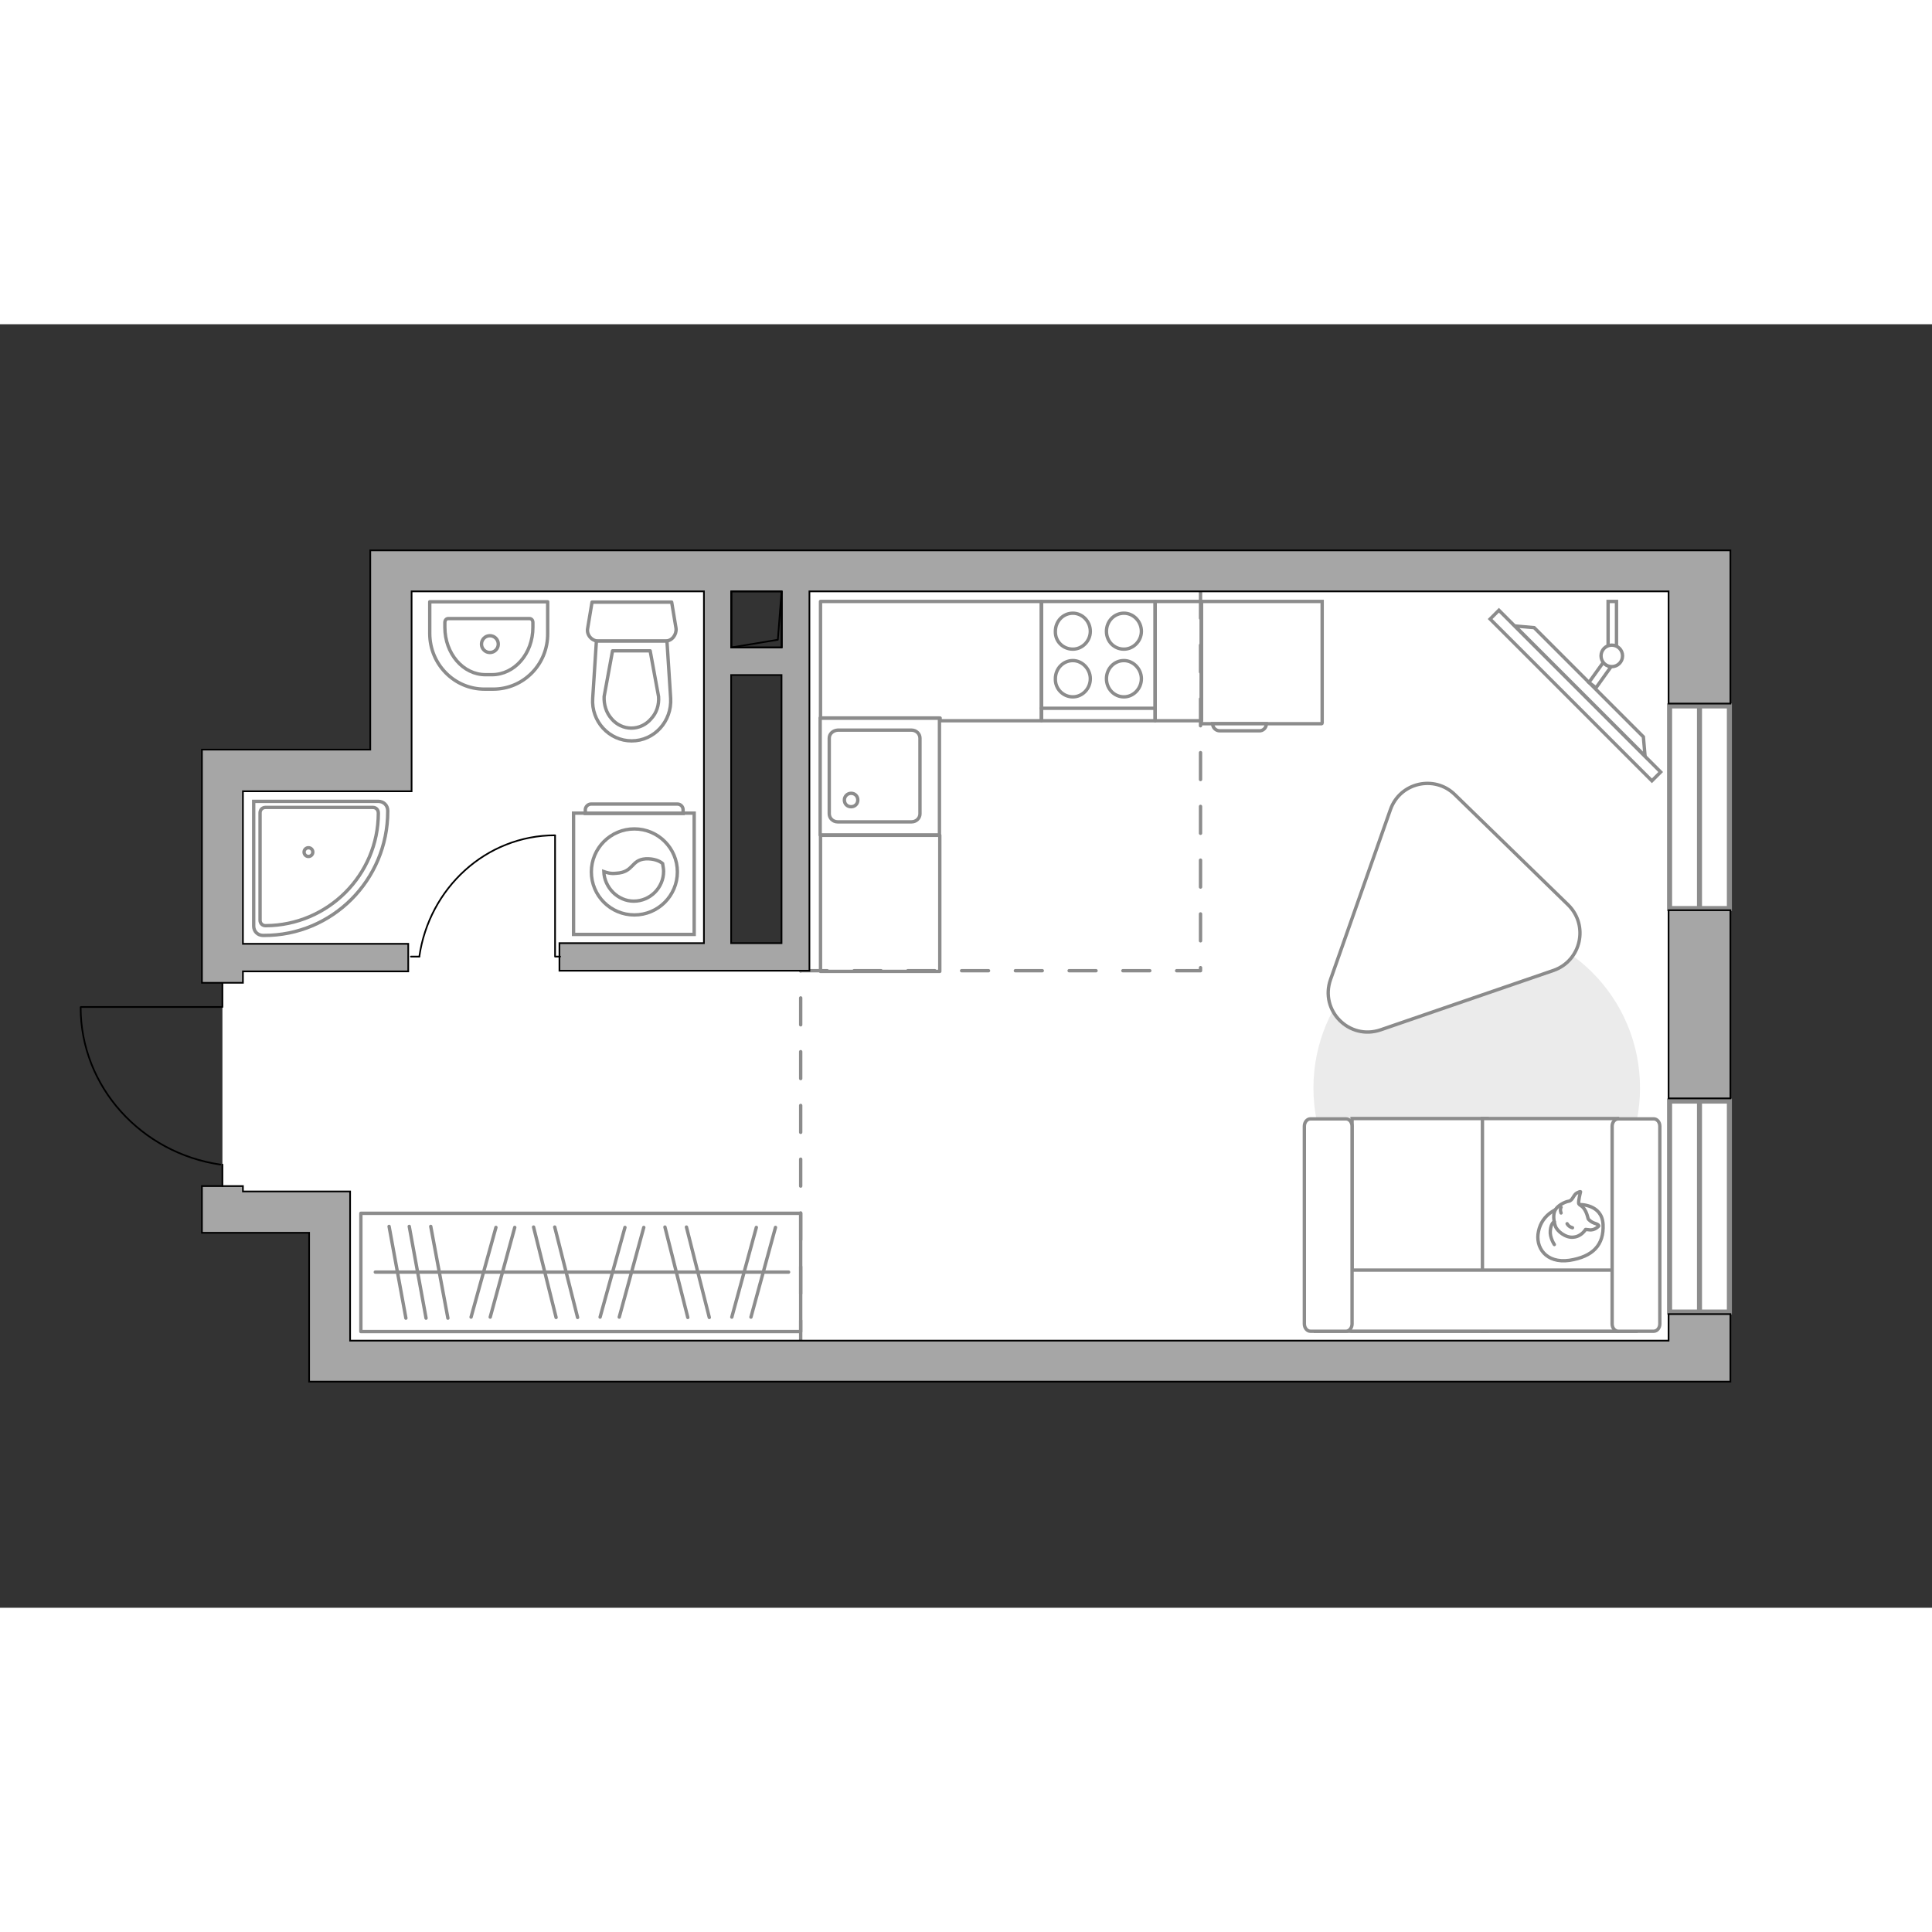 <?xml version="1.0" encoding="utf-8"?>
<!-- Generator: Adobe Illustrator 27.2.0, SVG Export Plug-In . SVG Version: 6.00 Build 0)  -->
<svg version="1.1" id="Слой_1" xmlns="http://www.w3.org/2000/svg" xmlns:xlink="http://www.w3.org/1999/xlink" x="0px" y="0px"
	 viewBox="0 0 575 382" style="enable-background:new 0 0 575 382;" xml:space="preserve" width="200" height="200">
<rect x="0" y="0" width="575" height="382" fill="#333333" stroke="none"/>
<style type="text/css">
	.st0{fill:#FFFFFF;}
	.st1{fill:#FFFFFF;stroke:#8C8C8C;stroke-width:1.5;stroke-linecap:round;stroke-miterlimit:10;}
	.st2{fill:none;stroke:#8C8C8C;stroke-width:1.5;stroke-linecap:round;stroke-miterlimit:10;}
	.st3{fill:none;stroke:#8C8C8C;stroke-linecap:round;stroke-linejoin:round;stroke-miterlimit:10;stroke-dasharray:8;}
	.st4{fill:#A6A6A6;stroke:#000000;stroke-width:0.5;stroke-miterlimit:10;}
	.st5{fill:none;stroke:#000000;stroke-width:0.5;stroke-linecap:round;stroke-linejoin:round;stroke-miterlimit:10;}
	.st6{fill:#FFFFFF;stroke:#8C8C8C;stroke-linecap:round;stroke-linejoin:round;stroke-miterlimit:10;}
	.st7{fill:#FFFFFF;stroke:#8C8C8C;stroke-miterlimit:10;}
	.st8{fill-rule:evenodd;clip-rule:evenodd;fill:#FFFFFF;fill-opacity:0.1;stroke:#8C8C8C;stroke-miterlimit:10;}
	.st9{fill:none;stroke:#8C8C8C;stroke-linecap:round;stroke-linejoin:round;stroke-miterlimit:10;}
	.st10{fill:#EBEBEB;}
	.st11{fill:#FFFFFF;stroke:#8C8C8C;stroke-width:1;stroke-miterlimit:10;}
	.st12{fill:#FFFFFF;stroke:#8B8B8B;stroke-linecap:round;stroke-linejoin:round;stroke-miterlimit:10;}
	.st13{fill:none;}
</style>
<g id="bg_1_">
	<polygon class="st0" points="66.2,256.5 66.2,261.9 98.1,263.4 98.1,309.9 505.8,309.9 505.8,73.4 236.7,73.4 236.7,188.3 
		213.5,188.3 213.5,73.4 116.3,73.4 116.3,132.2 66.2,132.2 66.2,195.8 	"/>
</g>
<g id="windows_1_">
	<g>
		<rect x="496.9" y="113.6" class="st1" width="17.8" height="60.3"/>
		<line class="st2" x1="505.8" y1="113.6" x2="505.8" y2="173.9"/>
	</g>
	<g>
		<rect x="496.9" y="231.2" class="st1" width="17.8" height="62.8"/>
		<line class="st2" x1="505.8" y1="231.2" x2="505.8" y2="294"/>
	</g>
</g>
<g id="plan">
	<polyline class="st3" points="357.3,79.5 357.3,192.4 238.3,192.4 238.3,302.5 	"/>
	<g>
		<polygon class="st4" points="496.6,302.5 104.2,302.5 104.2,270.4 104.2,265.6 104.2,258.1 72.3,258.1 72.3,256.5 60.1,256.5 
			60.1,258.1 60.1,270.4 72.3,270.4 92,270.4 92,314.7 93.5,314.7 104.2,314.7 496.6,314.7 499,314.7 515,314.7 515,294.6 
			496.6,294.6 		"/>
		<rect x="496.6" y="174.4" class="st4" width="18.4" height="56"/>
		<path class="st4" d="M499,67.3h-2.4H110.2v8.4v3.9v47H60.1v1.2v11.1V196h12.2v-3.4h49.2v-8.2H72.3V139h37.9h8.2h4.1V79.5h87v104.7
			h-43v8.2h66.2h8.2v-8.2v-79.8v-8.2V79.5h255.7v33.4H515V67.3H499z M232.6,184.2h-15v-79.8h15V184.2z M232.6,96.2h-15V79.5h15V96.2
			z"/>
	</g>
	<g>
		<rect x="217.7" y="79.5" class="st5" width="15" height="16.7"/>
		<polyline class="st5" points="232.6,79.5 231.5,93.9 217.6,96.2 		"/>
	</g>
	<g>
		<polyline class="st5" points="24.1,203.2 66.2,203.2 66.2,196.1 		"/>
		<line class="st5" x1="66.2" y1="256.5" x2="66.2" y2="250.1"/>
		<path class="st5" d="M65.6,250.1C42.1,246.7,24,227,24,203.3"/>
	</g>
	<g>
		<path id="wc_00000001622975519232498870000017088394808927908014_" class="st6" d="M196.1,110.8"/>
		<g id="Group_26_00000125573392289278421860000012731964927342367929_">
			<path id="Vector_130_00000105392372724638331520000000384533523948396955_" class="st6" d="M198,94.3h-19.9c-2,0-3.6-1.9-3.2-3.8
				l1.3-7.8h23.7l1.3,7.8C201.4,92.4,200,94.3,198,94.3z"/>
			<path id="Vector_131_00000097458111613933665980000012727025375266097852_" class="st6" d="M188,124c-6.7,0-12.1-5.8-11.6-12.7
				l1.1-17h21l1.1,17C200,118.2,194.7,124,188,124z"/>
			<path id="Vector_132_00000124127568748988002620000012291118337051266743_" class="st6" d="M182.3,97.2l-2.5,13.6
				c-0.1,2.4,0.6,4.8,2.2,6.6c1.5,1.8,3.7,2.8,5.9,2.8s4.4-1,5.9-2.8c1.6-1.7,2.4-4.1,2.2-6.6l-2.5-13.6H182.3z"/>
		</g>
	</g>
	<g>
		<path id="Vector_134_00000129895844497406572850000013755154572924445114_" class="st6" d="M146.8,108.6h-2.6
			c-9,0-16.3-7.4-16.3-16.6v-9.4H163V92C163.1,101.2,155.8,108.6,146.8,108.6z"/>
		<path id="Vector_133_00000103955006188231656600000011226936615927115648_" class="st6" d="M146.4,104.3h-1.9
			c-6.7,0-12.1-6.3-12.1-14.1v-1.4c0-0.7,0.4-1.2,1-1.2h24.2c0.6,0,1,0.5,1,1.2v1.4C158.6,98.1,153.1,104.3,146.4,104.3z"/>
		<circle class="st6" cx="145.8" cy="95.2" r="2.5"/>
	</g>
	<g>
		<g id="Group_27_00000004505420504202889070000013882290284827588542_">
			<path id="Vector_140_00000057133987990246038160000014367335655963351478_" class="st6" d="M279.6,152v-34.8h-35.5V152H279.6z"/>
		</g>
		<path id="Vector_141_00000168822696249014570400000002041755528472266163_" class="st6" d="M246.8,123.2v22.5
			c0,1.3,1.1,2.4,2.5,2.4h22c1.4,0,2.5-1.1,2.5-2.4v-22.5c0-1.3-1.1-2.4-2.5-2.4h-22C247.9,120.9,246.8,121.9,246.8,123.2z"/>
		<path id="Vector_139_00000161611699955410008970000017192911468701374883_" class="st6" d="M255.3,141.6c0,1.2-0.9,2-2,2
			c-1.2,0-2-0.9-2-2s0.9-2,2-2C254.5,139.6,255.3,140.5,255.3,141.6z"/>
	</g>
	<g>
		<path id="Vector_142_00000082343320640640894600000017804060906745238658_" class="st6" d="M343.8,82.5H310V118h33.8V82.5z"/>
		<g id="Group_28_00000019673317705870083800000017836622941135746478_">
			<g id="Group_29_00000148639075488017549970000000125209321654776981_">
				<path id="Vector_143_00000104689147614009807230000002568604274063487655_" class="st6" d="M319.3,96.7c2.8,0,5.2-2.4,5.2-5.3
					c0-3-2.4-5.4-5.2-5.4c-2.9,0-5.2,2.4-5.2,5.4C314,94.4,316.4,96.7,319.3,96.7z"/>
				<path id="Vector_144_00000039104544822359978980000007722659410747046549_" class="st6" d="M319.3,110.9c2.8,0,5.2-2.4,5.2-5.4
					c0-2.9-2.4-5.4-5.2-5.4c-2.9,0-5.2,2.4-5.2,5.4C314,108.5,316.4,110.9,319.3,110.9z"/>
			</g>
			<g id="Group_30_00000082349885823524909600000007265558860955224507_">
				<path id="Vector_145_00000168107385205225630930000016883320039206825862_" class="st6" d="M334.5,96.7c2.8,0,5.2-2.4,5.2-5.3
					c0-3-2.4-5.4-5.2-5.4c-2.9,0-5.2,2.4-5.2,5.4C329.3,94.4,331.6,96.7,334.5,96.7z"/>
				<path id="Vector_146_00000010275524327334981090000003580916443792436412_" class="st6" d="M334.5,110.9c2.8,0,5.2-2.4,5.2-5.4
					c0-2.9-2.4-5.4-5.2-5.4c-2.9,0-5.2,2.4-5.2,5.4S331.6,110.9,334.5,110.9z"/>
			</g>
		</g>
		<path id="Vector_147_00000039813764959187493390000002409415197482871182_" class="st6" d="M309.9,114.3h33.5"/>
	</g>
	<g>
		<path class="st7" d="M115.4,145v-0.2c0-1.6-1.2-2.8-2.8-2.8H75.5v37.1c0,1.6,1.2,2.8,2.8,2.8h0.2C98.9,182,115.4,165.4,115.4,145z
			"/>
		<path class="st7" d="M112.6,145.5L112.6,145.5c0-1-0.7-1.7-1.6-1.7H79c-0.9,0-1.6,0.7-1.6,1.6v32c0,0.9,0.7,1.6,1.6,1.6h0.1
			C97.6,178.9,112.6,163.9,112.6,145.5z"/>
		<circle class="st7" cx="91.8" cy="157.1" r="1.3"/>
	</g>
</g>
<g id="furniture_1_">
	<g id="Group_34_00000065052441799286774100000001480125498959502722_">
		<path id="Vector_158_00000030456714259725612540000014188829522502825895_" class="st5" d="M165.2,152.2v36h1.5"/>
		<path id="Vector_159_00000115514064133456709070000012532278199304899243_" class="st5" d="M122.3,188.2h2.5"/>
		<path id="Vector_160_00000173856928059142433030000006188789056935478160_" class="st5" d="M124.8,188.2
			c2.9-20.3,19.8-36.1,40.4-36.1"/>
	</g>
	<g>
		<g>
			<path class="st7" d="M206.6,145.5h-35.9v36.1h35.9V145.5z"/>
			<path class="st8" d="M201.6,142.8h-25.7c-0.9,0-1.7,0.8-1.7,1.7v1.1h29.1v-1.1C203.3,143.5,202.5,142.8,201.6,142.8z"/>
		</g>
		<circle class="st7" cx="188.8" cy="163" r="12.8"/>
		<path class="st7" d="M192.2,159.1c-4.5,0.3-3.5,4-8.8,4.3c-1.7,0.2-2.8-0.2-3.7-0.5c0.2,4.8,4.2,8.8,8.9,8.8c4.9,0,8.9-4,8.9-8.9
			c0-0.8-0.2-1.5-0.3-2.3C196.3,159.7,194.5,159,192.2,159.1z"/>
	</g>
	<rect x="107.4" y="264.6" class="st9" width="130.9" height="35.2"/>
	<line class="st9" x1="133.3" y1="295.8" x2="128.2" y2="268.5"/>
	<line class="st9" x1="126.8" y1="295.8" x2="121.8" y2="268.5"/>
	<line class="st9" x1="120.8" y1="295.8" x2="115.8" y2="268.5"/>
	<line class="st9" x1="145.9" y1="295.5" x2="153.2" y2="268.8"/>
	<line class="st9" x1="140.2" y1="295.5" x2="147.6" y2="268.8"/>
	<line class="st9" x1="184.3" y1="295.5" x2="191.6" y2="268.8"/>
	<line class="st9" x1="178.6" y1="295.5" x2="186" y2="268.8"/>
	<line class="st9" x1="165.5" y1="295.6" x2="158.8" y2="268.7"/>
	<line class="st9" x1="171.9" y1="295.6" x2="165.1" y2="268.7"/>
	<line class="st9" x1="223.5" y1="295.5" x2="230.8" y2="268.8"/>
	<line class="st9" x1="217.8" y1="295.5" x2="225.1" y2="268.8"/>
	<line class="st9" x1="204.7" y1="295.6" x2="197.9" y2="268.7"/>
	<line class="st9" x1="211.1" y1="295.6" x2="204.3" y2="268.7"/>
	<line class="st9" x1="234.7" y1="282.1" x2="111.7" y2="282.1"/>
	<path id="Vector_00000036218095653221202500000009768678788581951931_" class="st10" d="M390.9,227.3c0,26.8,21.7,48.6,48.6,48.6
		s48.6-21.7,48.6-48.6s-21.7-48.6-48.6-48.6S390.9,200.5,390.9,227.3z"/>
	<g>
		<path id="Vector_55_00000093880268434550923210000013014876650612789169_" class="st7" d="M402.4,299.7h40.2v-63.3h-40.2V299.7z"
			/>
		<path id="Vector_56_00000126324805940987754620000003809144672659328163_" class="st7" d="M441.2,299.7h40.2v-63.3h-40.2V299.7z"
			/>
		<path id="Vector_57_00000011710456983881912460000002210147362998143402_" class="st7" d="M395.4,281.5l-3.8,18.2h95.3v-18.2
			H395.4z"/>
		<path id="Vector_58_00000072253204586718231400000002780616619914534066_" class="st7" d="M402.4,297.5v-58.8
			c0-1.2-0.8-2.2-1.8-2.2H390c-1,0-1.8,1-1.8,2.2v58.8c0,1.2,0.8,2.2,1.8,2.2h10.6C401.6,299.7,402.4,298.7,402.4,297.5z"/>
		<path id="Vector_59_00000096057340326603528200000012002732376840750262_" class="st7" d="M494,297.5v-58.8c0-1.2-0.8-2.2-1.8-2.2
			h-10.6c-1,0-1.8,1-1.8,2.2v58.8c0,1.2,0.8,2.2,1.8,2.2h10.6C493.2,299.7,494,298.7,494,297.5z"/>
		<g>
			<path class="st6" d="M470.1,262c0,0,6.7-0.2,7,5.9s-3,9.6-10,10.7c-7,1-10.3-3.9-9.2-8.7C458.9,265.1,463.4,262,470.1,262z"/>
			<path class="st6" d="M472.7,266.3c0,0,0.7,0.9,2,1.3s1.1,0.8,1.1,0.8s-1.2,1.4-2.9,1.1c-1-0.1-1-0.1-1-0.1s-1.2,2.1-3.6,2.3
				c-2.3,0.3-4.9-1.8-5.4-3.3s-0.8-3.7,0.1-5c0.8-1.2,2.7-2.2,3.9-2.4c1.2-0.2,1.4-2,2.5-2.5c1-0.5,1-0.3,1-0.3s-0.8,3.1-0.5,3.6
				C470.3,262.5,471.7,262.2,472.7,266.3z"/>
			<path class="st6" d="M466.4,267.7c0,0,0.4,0.9,1.6,1.2"/>
			<path class="st6" d="M464.6,264.5c0,0-0.4-1,0-1.7"/>
			<path class="st9" d="M462.6,267.1c0,0-1,0.3-1.2,2.7c-0.2,2,1.2,4.1,1.2,4.1"/>
		</g>
	</g>
	<g>
		
			<rect x="467.1" y="76.4" transform="matrix(0.707 -0.707 0.707 0.707 59.233 363.96)" class="st11" width="3.7" height="68.1"/>
		<polygon class="st7" points="489.1,122.8 456.6,90.3 450.9,89.8 489.6,128.5 		"/>
		<g>
			<path class="st7" d="M479.7,95.6c0.5,0,1,0.1,1.4,0.4V82.5h-2.5v13.3C479,95.6,479.3,95.6,479.7,95.6z"/>
			<path class="st7" d="M479.5,101.9c-0.9-0.1-1.8-0.6-2.3-1.3l-4.3,6l2.1,1.6L479.5,101.9z"/>
		</g>
		<circle class="st7" cx="479.7" cy="98.7" r="3.2"/>
	</g>
	<path class="st12" d="M466.7,172.8L433,140c-6.1-6-16.4-3.6-19.2,4.5L396,195c-3.3,9.3,5.6,18.2,14.9,15l51.5-17.7
		C470.6,189.4,472.9,178.9,466.7,172.8z"/>
	<g>
		<path id="Vector_8_00000131332074037002409020000009592668151795056555_" class="st7" d="M357.9,118.9h35.4c0.1,0,0.2-0.1,0.2-0.2
			V82.5h-36v36.2C357.7,118.8,357.7,118.9,357.9,118.9z"/>
		<path id="Vector_9_00000091007988218018154100000018289940610494216080_" class="st7" d="M376.9,118.9h-16c0,1.2,1,2.1,2.1,2.1
			h11.7C375.9,121.1,376.9,120.1,376.9,118.9z"/>
	</g>
	<rect x="244.2" y="152.1" class="st9" width="35.5" height="40.5"/>
	<polygon class="st9" points="309.9,118 309.9,82.5 284.8,82.5 279.8,82.5 244.2,82.5 244.2,117.2 279.8,117.2 279.8,118 	"/>
	<rect x="343.8" y="82.5" class="st9" width="13.8" height="35.5"/>
</g>
<g id="points">
	<path id="s" class="st13" d="M146.4,161.6"/>
	<path id="k" class="st13" d="M313.8,154.5"/>
	<path id="h" class="st13" d="M156.9,230.3"/>
	<path id="r" class="st13" d="M325,248.4"/>
</g>
</svg>
